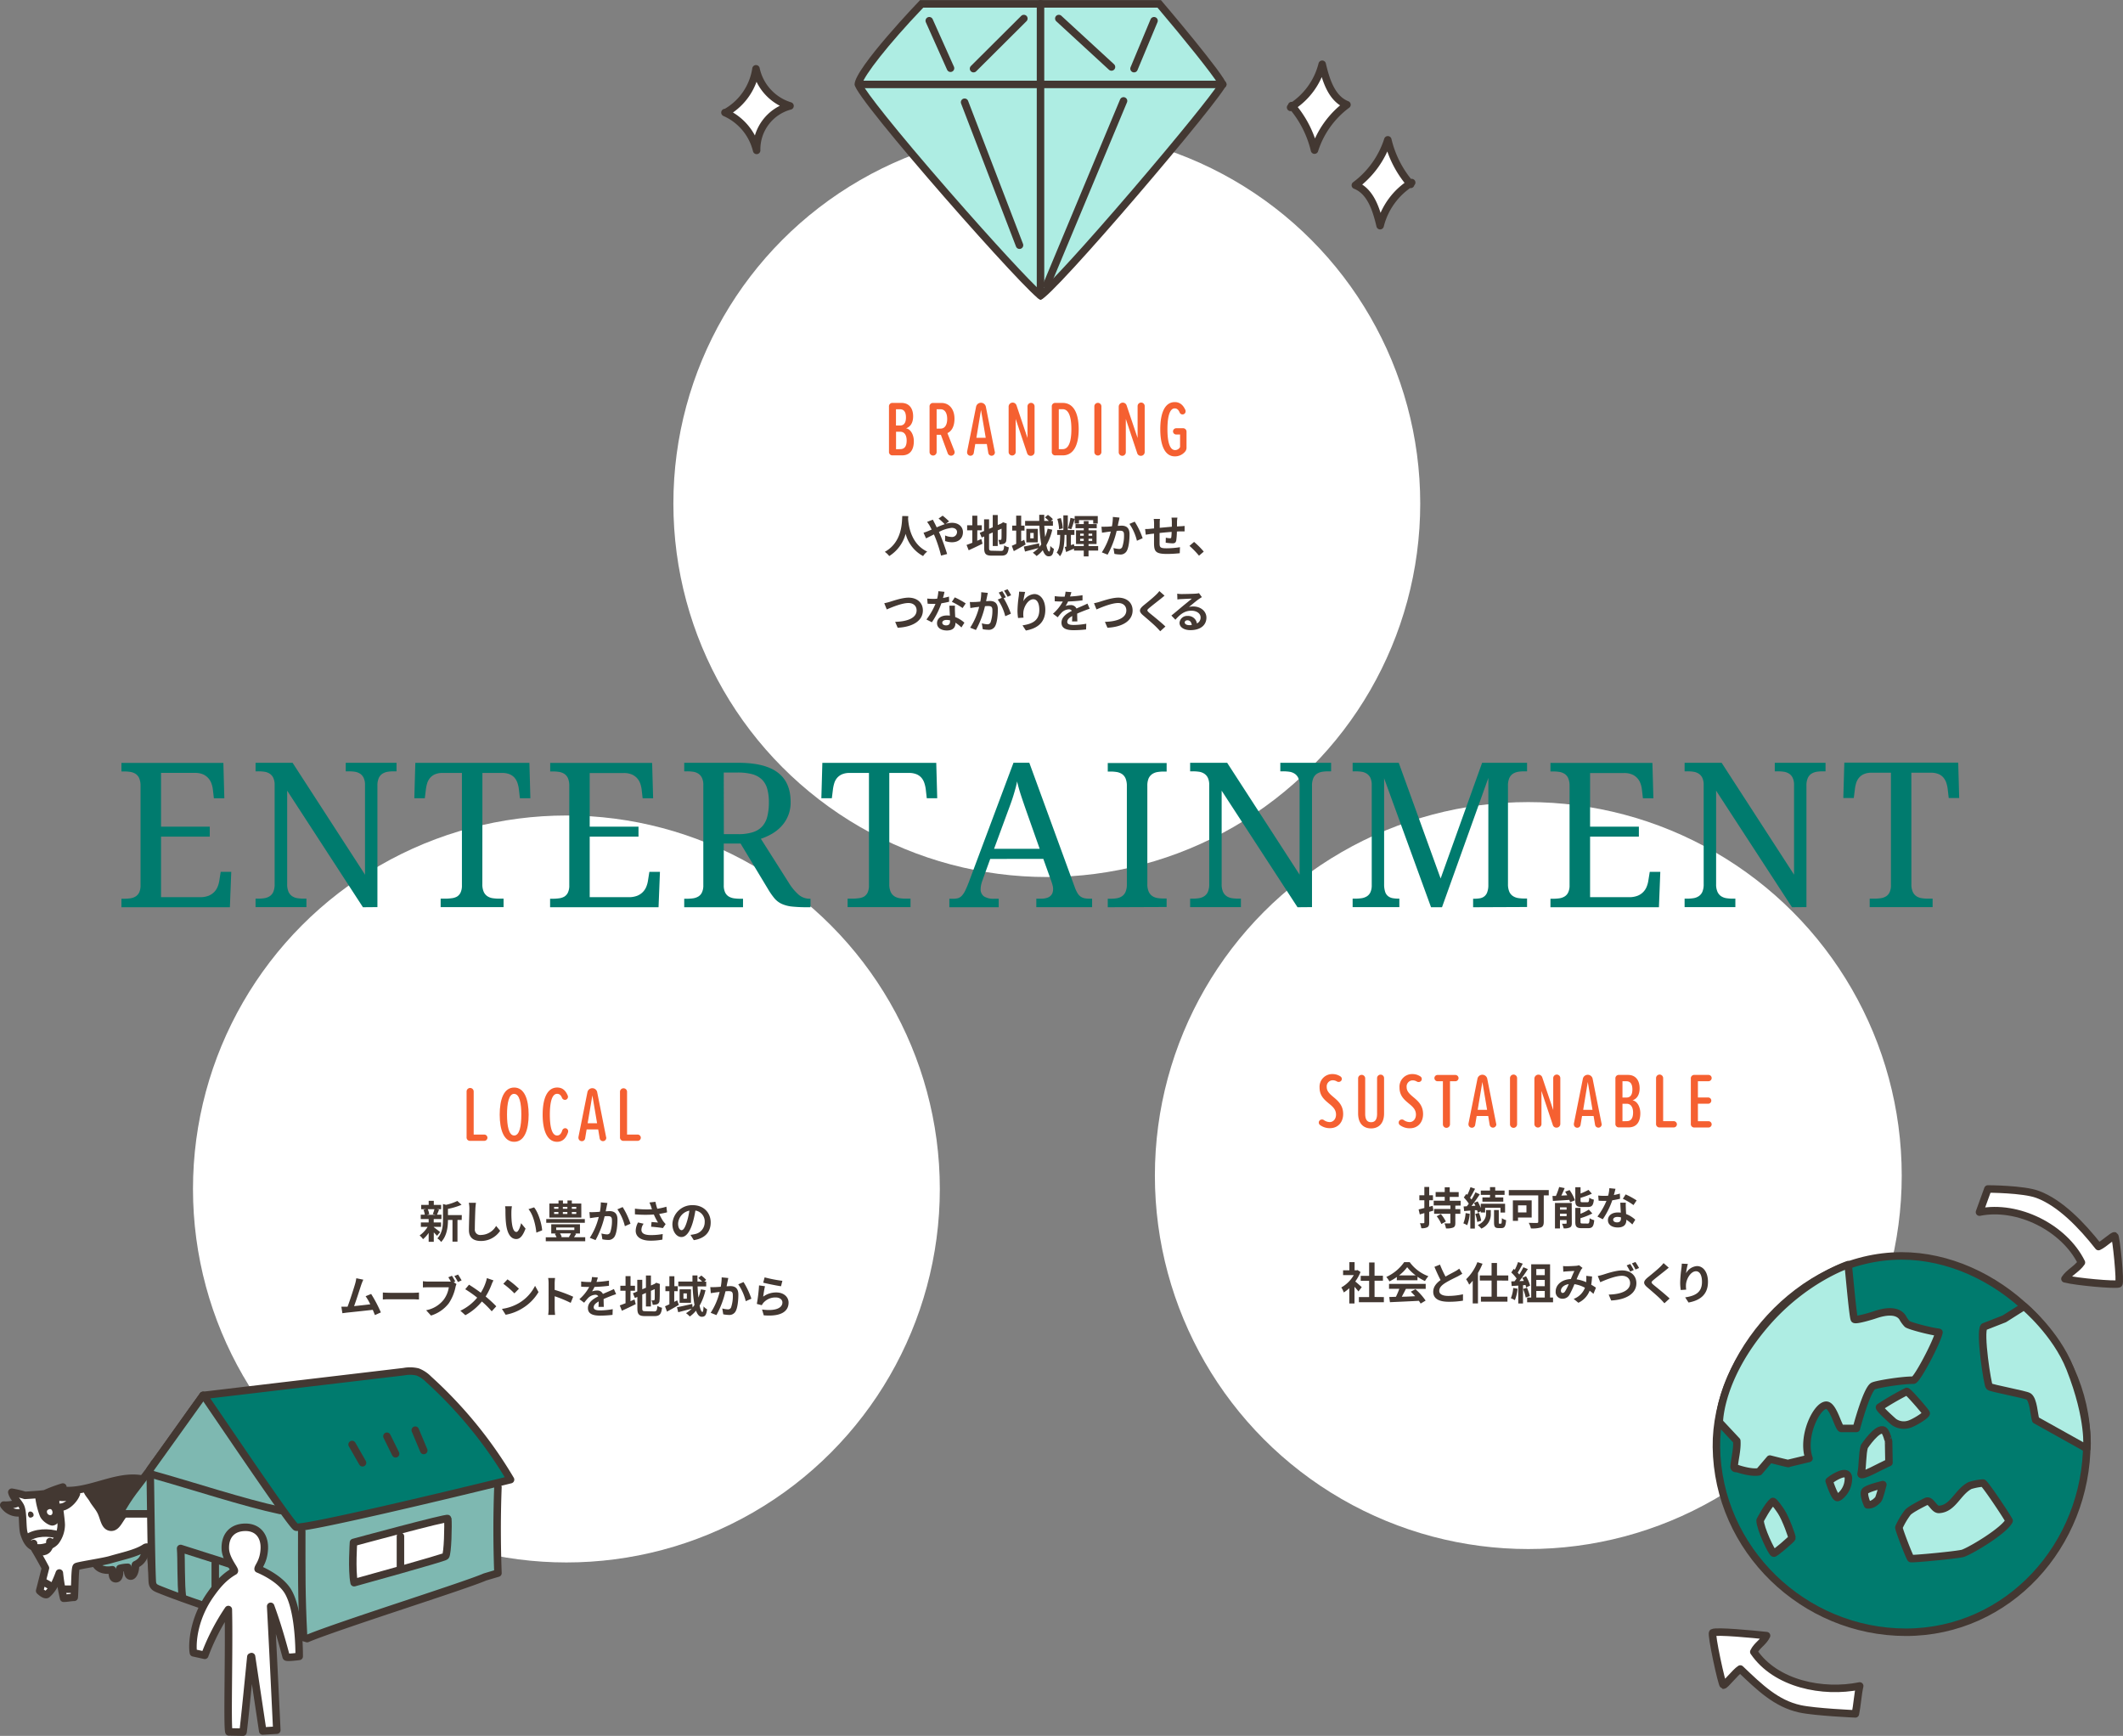 <svg xmlns="http://www.w3.org/2000/svg" viewBox="0 0 850.17 695.06"><rect x="0" y="0" width="850.17" height="695.06" fill="#808080" stroke="none"/><defs><style>.cls-1,.cls-5{fill:#fff;}.cls-2{fill:#f56031;}.cls-3{fill:#433832;}.cls-4,.cls-8{fill:#007b6e;}.cls-5,.cls-6,.cls-7,.cls-8,.cls-9{stroke:#433832;stroke-linecap:round;stroke-linejoin:round;stroke-width:3px;}.cls-6{fill:#7eb8b1;}.cls-7{fill:none;}.cls-10,.cls-9{fill:#aeede3;}</style></defs><g id="レイヤー_2" data-name="レイヤー 2"><g id="デザイン"><circle class="cls-1" cx="419.2" cy="201.62" r="149.54"/><circle class="cls-1" cx="226.82" cy="476.07" r="149.54"/><circle class="cls-1" cx="612.02" cy="470.7" r="149.54"/><path class="cls-2" d="M356,180.84v-18a1.36,1.36,0,0,1,1.51-1.51H361c3.12,0,4.67,2.23,4.67,5.35,0,2.65-1.11,4.22-2.84,4.82,1.89.31,3.12,2.64,3.12,5.16,0,3.37-1.42,5.67-4.76,5.67h-3.71A1.36,1.36,0,0,1,356,180.84Zm4.4-10.46c1.8,0,2.4-1.38,2.4-3.24s-.6-3.27-2.4-3.27H358.8v6.51Zm.13,9.45c1.8,0,2.55-1.29,2.55-3.46,0-1.89-.75-3.5-2.55-3.5h-1.7v7Z"/><path class="cls-2" d="M382.3,181.09a1.43,1.43,0,0,1-2.77.44l-2.74-7.43h-1.71v7a1.42,1.42,0,0,1-2.83,0V162.86a1.36,1.36,0,0,1,1.51-1.51h3.31c3,0,5.16,2.45,5.16,6.29,0,3.66-1.57,5.23-2.83,5.77l2.8,7.15A2.08,2.08,0,0,1,382.3,181.09Zm-7.22-9.48h1.61c1.73,0,2.62-1.6,2.62-3.87s-.89-3.87-2.62-3.87h-1.61Z"/><path class="cls-2" d="M398.42,181.16a1.33,1.33,0,0,1-2.64.22l-.6-3.59h-4.63l-.6,3.59a1.32,1.32,0,0,1-1.32,1.1,1.34,1.34,0,0,1-1.35-1.36,1.28,1.28,0,0,1,0-.28l3.62-18.08a2,2,0,0,1,3.87,0l3.59,18.08A1.39,1.39,0,0,1,398.42,181.16Zm-3.68-5.86-1.89-11.15L391,175.3Z"/><path class="cls-2" d="M411.31,181.44l-4.57-13.7v13.35a1.42,1.42,0,0,1-2.83,0V162.83a1.62,1.62,0,0,1,3.15-.54l4.41,13.1V162.61a1.42,1.42,0,0,1,2.83,0V181a1.5,1.5,0,0,1-1.54,1.51A1.46,1.46,0,0,1,411.31,181.44Z"/><path class="cls-2" d="M421.2,180.84v-18a1.36,1.36,0,0,1,1.51-1.51h2.84c4.56,0,6.42,4.47,6.42,10.51s-1.86,10.49-6.39,10.49h-2.87A1.36,1.36,0,0,1,421.2,180.84Zm4.35-1c2.48,0,3.49-3.18,3.49-8s-1-8-3.49-8H424v16Z"/><path class="cls-2" d="M438.24,181.09V162.61a1.42,1.42,0,0,1,2.83,0v18.48a1.42,1.42,0,0,1-2.83,0Z"/><path class="cls-2" d="M455.4,181.44l-4.56-13.7v13.35a1.42,1.42,0,0,1-2.84,0V162.83a1.62,1.62,0,0,1,1.64-1.61,1.6,1.6,0,0,1,1.51,1.07l4.41,13.1V162.61a1.42,1.42,0,0,1,2.84,0V181a1.5,1.5,0,0,1-1.55,1.51A1.47,1.47,0,0,1,455.4,181.44Z"/><path class="cls-2" d="M475.15,172.87v6.24a2.45,2.45,0,0,1-.69,1.86,5.22,5.22,0,0,1-4,1.76c-4,0-5.82-4.44-5.82-10.87S466.43,161,470.46,161c2.14,0,3.43,1.35,4.25,3.21a1.29,1.29,0,0,1,.07.51,1.23,1.23,0,0,1-1.23,1.22,1.24,1.24,0,0,1-1.14-.75c-.41-1-1-1.67-2-1.67-1.95,0-2.9,3.15-2.9,8.34s.95,8.35,3.06,8.35a2.18,2.18,0,0,0,2-1.23v-5H471a1.28,1.28,0,0,1-1.26-1.25,1.3,1.3,0,0,1,1.26-1.26h2.71A1.36,1.36,0,0,1,475.15,172.87Z"/><path class="cls-3" d="M363.71,206.64c0,.29,0,.64-.06,1,.15,2.46,1,10.11,7.66,13.22a6.81,6.81,0,0,0-1.64,1.79,14.08,14.08,0,0,1-7-8.91,15.2,15.2,0,0,1-6.57,8.91,7.64,7.64,0,0,0-1.78-1.69c7.09-3.92,6.84-12,7-14.33Z"/><path class="cls-3" d="M371.49,212.72l1.6-.68c-.25-.53-.52-1-.78-1.51a14.72,14.72,0,0,0-1.05-1.56l2.31-.89c.16.32.51,1,.71,1.39.26.51.55,1.08.83,1.68,1.09-.48,2.17-.92,3.2-1.26a30.23,30.23,0,0,0-2.45-2.27l1.63-1.14a28.29,28.29,0,0,1,2.58,2.28l-1.41,1a9,9,0,0,1,2.56-.43c2.75,0,4.4,1.67,4.4,3.73,0,2.48-1.7,4.06-4.42,4.06a8.64,8.64,0,0,1-2.73-.49l0-2.24a6.67,6.67,0,0,0,2.47.6,2,2,0,0,0,2.31-2c0-.91-.8-1.64-2.13-1.64A14.54,14.54,0,0,0,376,213c.18.37.34.75.49,1.1.84,1.94,2.21,5.74,2.79,7.73l-2.43.64a54.33,54.33,0,0,0-2.38-7.39c-.16-.37-.32-.75-.48-1.1-1.28.64-2.4,1.24-3.16,1.58l-1-2.26A13.88,13.88,0,0,0,371.49,212.72Z"/><path class="cls-3" d="M391.34,216.52l1.64-.7.48,1.87c-1.89.94-3.91,1.9-5.54,2.64l-.86-2.13c.64-.23,1.42-.53,2.31-.87v-5H387.3v-2h2.07v-3.85h2v3.85h1.8v2h-1.8Zm9.49,4.08c1,0,1.15-.41,1.31-2.22a5.17,5.17,0,0,0,1.85.76c-.29,2.49-.91,3.34-3,3.34h-3.78c-2.4,0-3.09-.66-3.09-3.11v-4.56l-1,.41-.78-1.88,1.74-.73v-4.67h2v3.8l1.47-.62v-4.9h2v4l1.4-.6.38-.25.37-.25,1.47.52-.07.35c0,3.38,0,5.51-.12,6.24a1.53,1.53,0,0,1-.91,1.47,5,5,0,0,1-1.85.25,5.67,5.67,0,0,0-.44-1.78,7.13,7.13,0,0,0,.85,0c.22,0,.32-.07.39-.39s.06-1.58.06-4.1l-1.53.67v6.27h-2v-5.42l-1.47.64v5.49c0,1,.16,1.19,1.24,1.19Z"/><path class="cls-3" d="M410.72,218c-1.56.92-3.28,1.9-4.74,2.68l-.8-2.13,1.76-.8v-5.29h-1.6v-2h1.6v-4h2v4h1.33v2h-1.33v4.28l1.21-.61Zm10.67-5.9a22.59,22.59,0,0,1-2.36,6.18c.3,1.58.71,2.54,1.14,2.54.25,0,.39-.66.44-2.24a4.73,4.73,0,0,0,1.42,1.17c-.3,2.37-.81,3-2.14,3-1,0-1.74-.94-2.3-2.45a11.93,11.93,0,0,1-2.48,2.34,9.89,9.89,0,0,0-1.51-1.33,11.47,11.47,0,0,0,2.27-1.88c-1.88.5-3.87,1-5.4,1.42l-.49-2c1.54-.28,3.87-.82,6.11-1.31l.16,1.4c.26-.32.51-.64.74-1a50.15,50.15,0,0,1-.74-7.46h-5.74v-1.91h5.66c0-.82,0-1.62,0-2.44h2c0,.82,0,1.62,0,2.44H420a17.42,17.42,0,0,0-1.55-1.41l1.19-1a11.38,11.38,0,0,1,2,1.73l-.77.71h.78v1.91H418.2c.07,1.62.18,3.13.34,4.48a22,22,0,0,0,1-3.3Zm-5.8-.34v5.4H411v-5.4Zm-1.65,1.62h-1.37v2.17h1.37Z"/><path class="cls-3" d="M439.76,220.46h-3.85v2.34H434v-2.34h-3.91v-.78c-1.1.46-2.18.92-3.16,1.35l-.51-2,.65-.19v-4.66h-.76c-.07,3.72-.37,6.68-1.86,8.56a5.12,5.12,0,0,0-1.3-1.49c1.15-1.53,1.35-3.92,1.4-7.07h-1.2v-1.95h2.48v-5.88h1.78v5.88h2.64v1.95h-1.4v4.09l1.19-.41.16.78H434v-.82H430.9v-5.48H434v-.84H430.7v-1.65H434v-1.21h1.92v1.21h3.28v1.65h-3.28v.84h3.21v5.48h-3.21v.82h3.85Zm-15.64-8.54a17.71,17.71,0,0,0-.71-4.14l1.4-.34a16.42,16.42,0,0,1,.8,4.12Zm6.25-4.12c-.43,1.42-.93,3.07-1.37,4.1l-1.33-.37a29,29,0,0,0,1-4.18l1.69.39v-1.11h9.25v3h-1.83v-1.38h-5.68v1.38h-1.74Zm2.18,6.71H434v-.84h-1.44Zm1.44,2.06v-.85h-1.44v.85Zm1.92-2.9v.84h1.47v-.84Zm1.47,2.05h-1.47v.85h1.47Z"/><path class="cls-3" d="M448,208.72c-.13.53-.25,1.19-.38,1.83.59,0,1.12-.07,1.5-.07,1.88,0,3.21.83,3.21,3.39,0,2.1-.25,5-1,6.52a2.84,2.84,0,0,1-2.91,1.63,11.11,11.11,0,0,1-2.14-.25l-.39-2.34a10.86,10.86,0,0,0,2.19.37,1.32,1.32,0,0,0,1.33-.76,14.15,14.15,0,0,0,.71-4.92c0-1.42-.6-1.62-1.72-1.62-.29,0-.73,0-1.23.07a37.37,37.37,0,0,1-3.62,9.52l-2.31-.92a26.86,26.86,0,0,0,3.59-8.35l-1.53.18c-.5.09-1.44.21-2,.3l-.21-2.41c.64.05,1.24,0,1.9,0s1.38-.07,2.29-.15a19.32,19.32,0,0,0,.37-3.76l2.65.27C448.24,207.71,448.12,208.28,448,208.72Zm9.55,6.8-2.26,1a20.39,20.39,0,0,0-3-6.75l2.11-.9A29.91,29.91,0,0,1,457.58,215.52Z"/><path class="cls-3" d="M471.34,208.88c0,.69,0,1.33,0,1.92l1.33-.09c.5,0,1.19-.07,1.71-.13v2.19c-.31,0-1.25,0-1.71,0s-.85,0-1.37.07a31.15,31.15,0,0,1-.26,3.55c-.2.94-.64,1.17-1.55,1.17a26.43,26.43,0,0,1-2.68-.27l.05-2a8.87,8.87,0,0,0,1.64.23c.35,0,.51-.07.55-.4a20.6,20.6,0,0,0,.14-2.15c-1.58.12-3.32.28-4.83.44,0,1.63,0,3.27,0,4,0,1.74.2,2.13,2.86,2.13a35.91,35.91,0,0,0,5.31-.44l-.09,2.41a47.79,47.79,0,0,1-5.06.29c-4.6,0-5.15-1-5.24-4,0-.77,0-2.49,0-4.14l-1.19.12c-.56.07-1.67.25-2.13.32l-.25-2.27c.52,0,1.34,0,2.24-.12l1.35-.13v-1.79a13.53,13.53,0,0,0-.14-2h2.5a11.6,11.6,0,0,0-.1,1.84c0,.41,0,1,0,1.71l4.85-.44v-2a15.4,15.4,0,0,0-.13-1.63h2.38C471.42,207.62,471.36,208.4,471.34,208.88Z"/><path class="cls-3" d="M476.33,218.57l1.85-1.59a31.52,31.52,0,0,1,3.87,3.89l-1.9,1.63A34.72,34.72,0,0,0,476.33,218.57Z"/><path class="cls-3" d="M356.25,241c1.37-.42,5-1.7,7.58-1.7,3.22,0,5.74,1.84,5.74,5.13,0,4-3.84,6.6-10.09,6.92l-1-2.36c4.81-.12,8.58-1.51,8.58-4.6,0-1.67-1.16-2.94-3.29-2.94-2.61,0-6.82,1.77-8.66,2.57l-1-2.49A21,21,0,0,0,356.25,241Z"/><path class="cls-3" d="M377.62,239.44a22.56,22.56,0,0,0,2.4-.56l.07,2.05a29.6,29.6,0,0,1-3.11.63,32.75,32.75,0,0,1-3.8,7.6L371,248.05a28.14,28.14,0,0,0,3.62-6.26h-.93c-.72,0-1.45,0-2.22-.07l-.16-2.06a22.39,22.39,0,0,0,2.37.13c.53,0,1.06,0,1.61-.07a14.45,14.45,0,0,0,.48-3l2.45.25C378.12,237.58,377.89,238.48,377.62,239.44Zm4.8,5.37c0,.51.07,1.36.1,2.25a11.81,11.81,0,0,1,3.68,2.27l-1.19,1.9a15.58,15.58,0,0,0-2.4-1.9v.18c0,1.65-.9,2.93-3.42,2.93-2.21,0-3.95-1-3.95-2.93,0-1.74,1.46-3.07,3.93-3.07.42,0,.81,0,1.22.07-.07-1.31-.16-2.89-.19-4h2.22A21.67,21.67,0,0,0,382.42,244.81Zm-3.55,5.59c1.22,0,1.59-.68,1.59-1.65v-.36a6.74,6.74,0,0,0-1.43-.17c-1,0-1.69.46-1.69,1.08S377.89,250.4,378.87,250.4Zm2.34-9.45,1.14-1.76a31.32,31.32,0,0,1,4.38,2.42l-1.26,1.86A26,26,0,0,0,381.21,241Z"/><path class="cls-3" d="M395.27,238.88c-.11.53-.25,1.18-.38,1.82.61,0,1.12-.07,1.5-.07,1.88,0,3.21.84,3.21,3.39,0,2.1-.25,5-1,6.52a2.83,2.83,0,0,1-2.91,1.63,12.19,12.19,0,0,1-2.14-.24l-.37-2.35a10.13,10.13,0,0,0,2.17.38,1.3,1.3,0,0,0,1.33-.77,14.07,14.07,0,0,0,.73-4.92c0-1.42-.62-1.61-1.72-1.61-.29,0-.73,0-1.25.07a37.51,37.51,0,0,1-3.62,9.52l-2.31-.93a27.25,27.25,0,0,0,3.61-8.34l-1.53.17-2,.31-.21-2.42a17.2,17.2,0,0,0,1.9,0c.55,0,1.38-.07,2.29-.16a17.67,17.67,0,0,0,.37-3.75l2.65.27C395.48,237.86,395.36,238.43,395.27,238.88Zm7.53.28-.87.37a32.69,32.69,0,0,1,2.89,6.2l-2.26,1a19.94,19.94,0,0,0-3-6.66l1.6-.69a19.94,19.94,0,0,0-1.21-2.1l1.41-.58C401.82,237.38,402.46,238.5,402.8,239.16Zm2.11-.82-1.4.61a21.52,21.52,0,0,0-1.44-2.45l1.42-.57A23.19,23.19,0,0,1,404.91,238.34Z"/><path class="cls-3" d="M409.81,240.74a5.47,5.47,0,0,1,4.4-2.88c2.47,0,4.39,2.42,4.39,6.32,0,5-3.07,7.43-7.78,8.28l-1.35-2.06c3.95-.6,6.73-1.9,6.73-6.2,0-2.73-.92-4.26-2.41-4.26-2.1,0-3.93,3.14-4,5.49a9.3,9.3,0,0,0,.08,1.88l-2.18.14a19.52,19.52,0,0,1-.23-3,46.46,46.46,0,0,1,.5-5.69,15.28,15.28,0,0,0,.14-1.86l2.43.11A29.41,29.41,0,0,0,409.81,240.74Z"/><path class="cls-3" d="M428.5,238.84a44.38,44.38,0,0,0,5-.52l0,2.06a51.57,51.57,0,0,1-5.78.45,12.82,12.82,0,0,1-1,1.81,6.14,6.14,0,0,1,2-.36,2.41,2.41,0,0,1,2.36,1.37c.93-.42,1.67-.73,2.4-1.05s1.31-.58,2-.92l.89,2.06c-.57.16-1.51.52-2.11.75-.8.32-1.82.71-2.9,1.2,0,1,.05,2.31.07,3.13h-2.13c.05-.53.07-1.39.09-2.17-1.33.77-2,1.46-2,2.35s.83,1.24,2.57,1.24a29.38,29.38,0,0,0,5.05-.5l-.08,2.29a44.28,44.28,0,0,1-5,.3c-2.79,0-4.85-.67-4.85-3s2.13-3.69,4.16-4.74a1.37,1.37,0,0,0-1.25-.61,4.34,4.34,0,0,0-2.77,1.23,21.57,21.57,0,0,0-1.65,1.95l-1.9-1.42a17.31,17.31,0,0,0,3.93-4.9h-.23c-.73,0-2,0-3-.1V238.7a23.25,23.25,0,0,0,3.12.21h.85a9.85,9.85,0,0,0,.36-2l2.34.19A17.24,17.24,0,0,1,428.5,238.84Z"/><path class="cls-3" d="M440.25,241c1.36-.42,5-1.7,7.58-1.7,3.21,0,5.73,1.84,5.73,5.13,0,4-3.83,6.6-10.08,6.92l-1-2.36c4.81-.12,8.57-1.51,8.57-4.6,0-1.67-1.15-2.94-3.28-2.94-2.61,0-6.82,1.77-8.67,2.57l-1-2.49A20.54,20.54,0,0,0,440.25,241Z"/><path class="cls-3" d="M464.87,239.73c-1.16.92-3.5,2.73-4.69,3.74-.94.82-.93,1,0,1.85,1.34,1.12,4.71,3.78,6.52,5.54l-2.08,1.9c-.49-.55-1-1.12-1.54-1.65-1.09-1.12-3.7-3.34-5.31-4.72-1.78-1.51-1.63-2.45.14-3.95,1.4-1.13,3.84-3.1,5-4.26a11.68,11.68,0,0,0,1.36-1.51l2.08,1.83C465.86,238.93,465.27,239.39,464.87,239.73Z"/><path class="cls-3" d="M473.05,237.86c.94,0,4.74-.07,5.75-.16a7.88,7.88,0,0,0,1.35-.19l1.15,1.58c-.4.26-.83.51-1.24.81-1,.68-2.82,2.24-3.94,3.13a7.09,7.09,0,0,1,1.69-.2c3,0,5.31,1.89,5.31,4.48,0,2.8-2.14,5-6.43,5-2.47,0-4.34-1.13-4.34-2.91a3,3,0,0,1,3.18-2.77,3.56,3.56,0,0,1,3.79,3,2.59,2.59,0,0,0,1.47-2.42c0-1.59-1.6-2.68-3.69-2.68-2.72,0-4.5,1.44-6.4,3.61l-1.61-1.67c1.26-1,3.41-2.83,4.45-3.7s2.85-2.3,3.72-3.07c-.91,0-3.36.13-4.3.18-.48,0-1,.09-1.46.14l-.07-2.31A12.57,12.57,0,0,0,473.05,237.86Zm3.19,12.45c.38,0,.71,0,1-.05-.1-1.16-.76-1.9-1.72-1.9-.67,0-1.1.41-1.1.85C474.45,249.87,475.18,250.31,476.24,250.31Z"/><path class="cls-2" d="M186.85,455.29V437.05a1.42,1.42,0,0,1,2.84,0v17.23h4.25a1.29,1.29,0,0,1,1.26,1.26,1.27,1.27,0,0,1-1.26,1.26h-5.58A1.36,1.36,0,0,1,186.85,455.29Z"/><path class="cls-2" d="M205.91,435.45c4.16,0,5.79,4.85,5.79,10.86s-1.63,10.87-5.79,10.87-5.8-4.82-5.8-10.87S201.72,435.45,205.91,435.45Zm0,2.52c-2.14,0-2.87,3.75-2.87,8.34s.73,8.35,2.87,8.35,2.86-3.81,2.86-8.35S208.05,438,205.91,438Z"/><path class="cls-2" d="M217.31,446.31c0-6.17,1.67-10.86,5.83-10.86,2.33,0,3.49,1.48,4.22,3.24a1.19,1.19,0,0,1,.09.47,1.22,1.22,0,0,1-1.22,1.23,1.29,1.29,0,0,1-1.14-.75c-.44-1.07-1-1.67-2-1.67-2.11,0-2.9,3.59-2.9,8.34s.79,8.35,2.9,8.35c1.07,0,1.7-.82,2.08-2.08a1.3,1.3,0,0,1,1.16-.85,1.23,1.23,0,0,1,1.2,1.23,2.32,2.32,0,0,1-.06.44c-.67,2-1.92,3.78-4.38,3.78C219,457.18,217.31,452.45,217.31,446.31Z"/><path class="cls-2" d="M242.79,455.6a1.33,1.33,0,0,1-2.64.22l-.6-3.59h-4.63l-.6,3.59a1.33,1.33,0,0,1-1.32,1.11,1.35,1.35,0,0,1-1.36-1.36,1,1,0,0,1,0-.28l3.62-18.08a2,2,0,0,1,3.87,0l3.59,18.08A1.36,1.36,0,0,1,242.79,455.6Zm-3.68-5.85-1.89-11.15-1.89,11.15Z"/><path class="cls-2" d="M248.28,455.29V437.05a1.42,1.42,0,0,1,2.83,0v17.23h4.25a1.29,1.29,0,0,1,1.26,1.26,1.27,1.27,0,0,1-1.26,1.26h-5.57A1.36,1.36,0,0,1,248.28,455.29Z"/><path class="cls-3" d="M173.74,491.39c.64.44,2.11,1.62,2.52,1.93L175,494.83a18,18,0,0,0-1.29-1.38v3.78h-2.05v-3.57a12.69,12.69,0,0,1-2.25,2.51,7.52,7.52,0,0,0-1.37-1.5,11.58,11.58,0,0,0,3.2-3.42h-2.7v-1.78h3.12V488.1h-3.17v-1.74h1.63a8.11,8.11,0,0,0-.53-1.95l1.08-.25h-2v-1.72h3v-1.62h2.05v1.62h2.94v1.72h-1.83l1,.2c-.31.76-.6,1.47-.85,2h1.8v1.74h-3.09v1.37h2.93v1.78h-2.93Zm-2.45-7.23a7,7,0,0,1,.6,2l-.89.24h3.48l-1.17-.24a14.54,14.54,0,0,0,.66-2Zm13.6,4.32H183.2v8.68h-2v-8.68h-1.81c0,2.64-.39,6.39-2.74,8.82a4.83,4.83,0,0,0-1.51-1.44c2.05-2.16,2.26-5.18,2.26-7.63v-6.14l1.22.33a20.68,20.68,0,0,0,4.53-1.56l1.69,1.54a28.22,28.22,0,0,1-5.45,1.64v2.48h5.54Z"/><path class="cls-3" d="M190.36,484c-.07,1.92-.21,5.9-.21,8.1a2.15,2.15,0,0,0,2.45,2.38,7.1,7.1,0,0,0,6.07-3.62l1.62,1.95a9.21,9.21,0,0,1-7.71,4.08c-2.91,0-4.79-1.27-4.79-4.31,0-2.38.18-7.05.18-8.58a11.27,11.27,0,0,0-.23-2.39l2.86,0C190.49,482.39,190.4,483.29,190.36,484Z"/><path class="cls-3" d="M204.79,485.19a37.5,37.5,0,0,0,.11,3.77c.25,2.55.78,4.31,1.9,4.31.83,0,1.54-2.08,1.88-3.5l1.78,2.17c-1.18,3.09-2.29,4.17-3.72,4.17-2,0-3.64-1.76-4.13-6.51-.18-1.64-.2-3.72-.2-4.8a10.4,10.4,0,0,0-.14-1.81l2.73,0A14.94,14.94,0,0,0,204.79,485.19Zm12.32,7.44-2.32.91c-.29-2.86-1.23-7.18-3.16-9.38l2.25-.73C215.57,485.48,216.92,489.92,217.11,492.63Z"/><path class="cls-3" d="M234.36,495.4V497h-15.8v-1.6h4.31a9,9,0,0,0-.69-1.35l.57-.16h-2V490.2h11.5v3.69h-2l.46.16c-.28.48-.58.94-.85,1.35Zm-.16-5.8H218.75v-1.5H234.2Zm-1.4-2.08H220v-5.63h3.66v-1.21h1.78v1.21h1.81v-1.21H229v1.21h3.78ZM221.9,484h1.72v-.77H221.9Zm0,2.08h1.72v-.79H221.9Zm.85,6.42H230v-1h-7.28Zm1.49,1.35a5.91,5.91,0,0,1,.71,1.39l-.37.12h3.5l-.25-.09a16.27,16.27,0,0,0,.82-1.42Zm1.16-10.62V484h1.81v-.77Zm0,2.06v.79h1.81v-.79Zm5.38-2.06H229V484h1.76Zm0,2.06H229v.79h1.76Z"/><path class="cls-3" d="M242.94,483.17c-.12.53-.25,1.19-.37,1.83.58,0,1.12-.07,1.49-.07,1.88,0,3.21.83,3.21,3.39,0,2.09-.25,5-1,6.51a2.83,2.83,0,0,1-2.91,1.64,11.84,11.84,0,0,1-2.13-.25l-.39-2.34a10.67,10.67,0,0,0,2.18.37,1.31,1.31,0,0,0,1.33-.77,14.09,14.09,0,0,0,.71-4.91c0-1.42-.6-1.62-1.72-1.62-.28,0-.73,0-1.22.07a37.41,37.41,0,0,1-3.63,9.52l-2.3-.92a26.83,26.83,0,0,0,3.58-8.35l-1.52.18c-.5.09-1.44.21-2,.3l-.21-2.42a15.06,15.06,0,0,0,1.9,0c.55,0,1.39-.07,2.29-.14a19.32,19.32,0,0,0,.37-3.76l2.65.26C243.15,482.16,243,482.72,242.94,483.17Zm9.55,6.8-2.25,1a20.39,20.39,0,0,0-3-6.75l2.11-.91A30.61,30.61,0,0,1,252.49,490Z"/><path class="cls-3" d="M260.08,481.48l2.39-.28a21.61,21.61,0,0,0,.75,2.79,27,27,0,0,0,3.64-.82l.28,2.24a26.24,26.24,0,0,1-3.16.64,20.51,20.51,0,0,0,1.58,2.89,13.43,13.43,0,0,0,1,1.19l-1.1,1.6c-1-.2-3.23-.43-4.72-.55l.18-1.89,2.59.22a24.51,24.51,0,0,1-1.67-3.22,47.39,47.39,0,0,1-7.58-.07l0-2.27a37.58,37.58,0,0,0,6.82.25c-.14-.41-.25-.78-.35-1.09S260.31,482.07,260.08,481.48Zm-3.22,10.92c0,1.49,1.33,2.13,3.77,2.13a25.34,25.34,0,0,0,4.76-.42l-.13,2.23a24.55,24.55,0,0,1-4.77.43c-3.63,0-5.92-1.42-5.92-4a7.32,7.32,0,0,1,.94-3.3l2.22.51A4.37,4.37,0,0,0,256.86,492.4Z"/><path class="cls-3" d="M277.83,496.56l-1.33-2.12a12.73,12.73,0,0,0,1.65-.28,4.81,4.81,0,0,0,4.05-4.76,4.39,4.39,0,0,0-3.73-4.69,36.49,36.49,0,0,1-1.06,4.81c-1.07,3.59-2.6,5.79-4.53,5.79s-3.61-2.16-3.61-5.16a7.9,7.9,0,0,1,8.15-7.6c4.41,0,7.18,3.05,7.18,6.92S282.31,495.86,277.83,496.56Zm-4.88-4c.75,0,1.44-1.12,2.17-3.52a28,28,0,0,0,.94-4.29,5.58,5.58,0,0,0-4.51,5.15C271.55,491.71,272.26,492.58,273,492.58Z"/><path class="cls-3" d="M144.69,514.34c-.57,1.74-2,6.25-2.89,8.63,2.16-.22,4.68-.5,6.48-.72a21.18,21.18,0,0,0-1.87-3.24l2.22-.91a54,54,0,0,1,3.89,7.39l-2.39,1.06c-.24-.6-.52-1.33-.86-2.09-2.87.33-8.25.9-10.49,1.13l-1.67.22-.41-2.6h2l.48,0c1-2.63,2.56-7.5,3.08-9.34a13.9,13.9,0,0,0,.42-2.06l2.83.58C145.22,512.9,145,513.55,144.69,514.34Z"/><path class="cls-3" d="M156.17,517.64h9.53c.84,0,1.62-.07,2.08-.11v2.79c-.42,0-1.33-.09-2.08-.09h-9.53c-1,0-2.2,0-2.86.09v-2.79C154,517.58,155.25,517.64,156.17,517.64Z"/><path class="cls-3" d="M182.32,513.13l-.66.26,1.14.75a5.78,5.78,0,0,0-.39,1.22,18.35,18.35,0,0,1-2.68,6.47,14.2,14.2,0,0,1-7.14,4.92l-1.94-2.13a11.66,11.66,0,0,0,7-4.18,11.05,11.05,0,0,0,2.08-5h-8.26c-.81,0-1.65,0-2.11.07V513a20.14,20.14,0,0,0,2.11.15h8.23a6.58,6.58,0,0,0,.83,0c-.3-.59-.66-1.21-1-1.72l1.45-.61A24.47,24.47,0,0,1,182.32,513.13Zm2.54-.45-1.48.64a21.81,21.81,0,0,0-1.42-2.39l1.48-.59C183.88,511,184.52,512.06,184.86,512.68Z"/><path class="cls-3" d="M196.86,514.3a26.46,26.46,0,0,1-2.38,4.83,48.63,48.63,0,0,1,4.26,3.92l-1.83,2a35.65,35.65,0,0,0-3.94-3.93,21.91,21.91,0,0,1-6.61,5.49l-2-1.79a19.6,19.6,0,0,0,6.74-5.24,48.07,48.07,0,0,0-4.79-3.37l1.51-1.82c1.42.87,3.28,2.15,4.72,3.22a18.22,18.22,0,0,0,2-4.23,10.9,10.9,0,0,0,.43-1.63l2.64.92C197.37,513.11,197,513.89,196.86,514.3Z"/><path class="cls-3" d="M207.8,521.76a16.75,16.75,0,0,0,6.47-6.91l1.38,2.5a18.83,18.83,0,0,1-6.57,6.57,19.11,19.11,0,0,1-6.59,2.51L201,524.08A18.27,18.27,0,0,0,207.8,521.76Zm0-5.74L206,517.87a36.3,36.3,0,0,0-4.44-3.84l1.67-1.77A35.23,35.23,0,0,1,207.8,516Z"/><path class="cls-3" d="M219.69,513.84a11.78,11.78,0,0,0-.18-2.13h2.77a19.48,19.48,0,0,0-.16,2.13v2.63a57.22,57.22,0,0,1,7.42,2.75l-1,2.45a51.52,51.52,0,0,0-6.41-2.65v5c0,.51.09,1.76.16,2.48h-2.77a18.81,18.81,0,0,0,.18-2.48Z"/><path class="cls-3" d="M238.87,513.29a44.38,44.38,0,0,0,5-.52v2.06a54.45,54.45,0,0,1-5.79.45,13.41,13.41,0,0,1-1,1.81,5.93,5.93,0,0,1,2-.36,2.4,2.4,0,0,1,2.36,1.37c.93-.43,1.67-.73,2.4-1.05s1.31-.58,2-.92l.89,2.06c-.57.16-1.51.51-2.11.74-.8.32-1.82.71-2.9,1.21,0,1,.05,2.31.07,3.13h-2.13c.06-.54.07-1.39.09-2.17-1.33.76-2,1.46-2,2.34s.83,1.25,2.57,1.25a29.38,29.38,0,0,0,5.05-.5l-.08,2.29a44.28,44.28,0,0,1-5,.3c-2.79,0-4.85-.67-4.85-3s2.13-3.7,4.16-4.74a1.37,1.37,0,0,0-1.25-.61,4.34,4.34,0,0,0-2.77,1.23,21.57,21.57,0,0,0-1.65,1.95l-1.9-1.42a17.31,17.31,0,0,0,3.93-4.9h-.23c-.73,0-2,0-3-.11v-2.07a23.25,23.25,0,0,0,3.12.21h.85a9.85,9.85,0,0,0,.36-2l2.34.19A17.24,17.24,0,0,1,238.87,513.29Z"/><path class="cls-3" d="M252.47,521l1.63-.69.48,1.87c-1.88.94-3.91,1.9-5.54,2.64l-.85-2.13c.64-.23,1.42-.53,2.31-.87v-5h-2.08v-2h2.08v-3.86h2v3.86h1.79v2h-1.79Zm9.48,4.09c1,0,1.15-.41,1.31-2.22a5.43,5.43,0,0,0,1.85.76c-.28,2.49-.91,3.34-3,3.34h-3.79c-2.39,0-3.08-.66-3.08-3.11v-4.56l-1,.41-.78-1.88,1.74-.73v-4.67h2v3.8l1.47-.62v-4.9h2v4l1.41-.6.37-.25.37-.25,1.48.52-.08.35c0,3.38,0,5.51-.12,6.24a1.51,1.51,0,0,1-.9,1.47,5,5,0,0,1-1.85.25,5.42,5.42,0,0,0-.45-1.78,7.37,7.37,0,0,0,.86,0c.21,0,.32-.07.39-.39s.05-1.58.05-4.1l-1.53.67v6.27h-2v-5.42l-1.47.64v5.49c0,1,.16,1.19,1.24,1.19Z"/><path class="cls-3" d="M271.85,522.49c-1.57.92-3.29,1.89-4.74,2.68l-.8-2.13,1.75-.8V517h-1.59v-2h1.59v-4h2v4h1.33v2H270v4.27l1.2-.6Zm10.67-5.9a22.72,22.72,0,0,1-2.36,6.18c.3,1.58.71,2.54,1.13,2.54.25,0,.39-.66.45-2.24a4.61,4.61,0,0,0,1.42,1.17c-.31,2.36-.82,3-2.15,3-1,0-1.74-.94-2.29-2.45a12.25,12.25,0,0,1-2.49,2.34,9,9,0,0,0-1.51-1.33A11.54,11.54,0,0,0,277,524l-5.4,1.42-.5-2c1.55-.29,3.87-.82,6.11-1.32l.16,1.41c.26-.32.51-.64.74-1a53,53,0,0,1-.74-7.46h-5.74v-1.91h5.67c0-.82,0-1.62,0-2.44h2c0,.82,0,1.62,0,2.44h1.88a15.9,15.9,0,0,0-1.54-1.41l1.19-1a11.28,11.28,0,0,1,1.95,1.73l-.77.71h.79v1.91h-3.45c.07,1.62.18,3.13.34,4.48a22.35,22.35,0,0,0,1-3.3Zm-5.81-.34v5.4h-4.56v-5.4Zm-1.65,1.62h-1.37V520h1.37Z"/><path class="cls-3" d="M291.35,513.2c-.13.53-.25,1.19-.38,1.83.59,0,1.12-.07,1.49-.07,1.89,0,3.22.83,3.22,3.39,0,2.09-.25,5-1,6.51a2.84,2.84,0,0,1-2.92,1.64,12,12,0,0,1-2.13-.25l-.39-2.34a10.86,10.86,0,0,0,2.19.37,1.32,1.32,0,0,0,1.33-.77,14.09,14.09,0,0,0,.71-4.91c0-1.42-.6-1.62-1.72-1.62-.29,0-.73,0-1.23.07a37.37,37.37,0,0,1-3.62,9.52l-2.31-.92a26.86,26.86,0,0,0,3.59-8.35l-1.53.18c-.5.09-1.44.21-2,.3l-.21-2.42a15.06,15.06,0,0,0,1.9,0c.55,0,1.38-.07,2.29-.14a19.32,19.32,0,0,0,.37-3.76l2.65.26C291.56,512.19,291.44,512.76,291.35,513.2Zm9.55,6.8-2.26,1a20.39,20.39,0,0,0-3-6.75l2.11-.91A30.66,30.66,0,0,1,300.9,520Z"/><path class="cls-3" d="M305.63,519.18a8.72,8.72,0,0,1,5.24-1.68c3.11,0,4.92,1.91,4.92,4.06,0,3.23-2.56,5.72-9.94,5.1l-.68-2.33c5.33.73,8.15-.57,8.15-2.82,0-1.16-1.1-2-2.64-2a6.33,6.33,0,0,0-4.94,2.1,4.21,4.21,0,0,0-.66,1l-2-.52a63.46,63.46,0,0,0,.89-7.42l2.38.34C306.08,516,305.76,518.17,305.63,519.18Zm7.68-6.34-.54,2.17c-1.79-.23-5.75-1.07-7.14-1.42l.57-2.13A53.55,53.55,0,0,0,313.31,512.84Z"/><path class="cls-2" d="M528.12,449.51a1.24,1.24,0,0,1,1.26-1.26,1.09,1.09,0,0,1,.69.18,4.25,4.25,0,0,0,2.39.85c1.45,0,2.56-1.19,2.56-3,0-2.08-1.39-3.24-2.9-4.47-1.73-1.45-3.69-3.05-3.69-6.36a5.07,5.07,0,0,1,5.14-5.39,5.7,5.7,0,0,1,3.18.92,1.26,1.26,0,0,1,.6,1,1.23,1.23,0,0,1-1.26,1.22,1.43,1.43,0,0,1-.6-.12,3.28,3.28,0,0,0-1.86-.54,2.46,2.46,0,0,0-2.33,2.74c0,1.7,1.29,2.81,2.71,4,1.82,1.52,3.87,3.28,3.87,6.77,0,3.28-2.08,5.67-5.26,5.67a6.51,6.51,0,0,1-4-1.26A1.22,1.22,0,0,1,528.12,449.51Z"/><path class="cls-2" d="M543.87,431.68a1.42,1.42,0,0,1,2.83,0V446c0,2.48.95,3.33,2.36,3.33s2.4-.85,2.4-3.33V431.68a1.4,1.4,0,0,1,1.41-1.39,1.38,1.38,0,0,1,1.39,1.39v14.14c0,4.19-2.33,6-5.2,6s-5.19-1.79-5.19-6Z"/><path class="cls-2" d="M560.12,449.51a1.24,1.24,0,0,1,1.26-1.26,1.09,1.09,0,0,1,.69.18,4.25,4.25,0,0,0,2.4.85c1.45,0,2.55-1.19,2.55-3,0-2.08-1.39-3.24-2.9-4.47-1.73-1.45-3.68-3.05-3.68-6.36a5.06,5.06,0,0,1,5.13-5.39,5.68,5.68,0,0,1,3.18.92,1.21,1.21,0,0,1-.66,2.26,1.43,1.43,0,0,1-.6-.12,3.28,3.28,0,0,0-1.86-.54,2.46,2.46,0,0,0-2.33,2.74c0,1.7,1.29,2.81,2.71,4,1.83,1.52,3.87,3.28,3.87,6.77,0,3.28-2.07,5.67-5.26,5.67a6.46,6.46,0,0,1-4-1.26A1.21,1.21,0,0,1,560.12,449.51Z"/><path class="cls-2" d="M577.82,450.17V432.94h-2.17a1.28,1.28,0,0,1-1.23-1.26,1.26,1.26,0,0,1,1.23-1.26h7.18a1.29,1.29,0,0,1,1.26,1.26,1.31,1.31,0,0,1-1.26,1.26h-2.17v17.23a1.42,1.42,0,0,1-2.84,0Z"/><path class="cls-2" d="M599.21,450.23a1.34,1.34,0,0,1-2.65.22l-.59-3.59h-4.63l-.6,3.59a1.33,1.33,0,0,1-1.33,1.1,1.34,1.34,0,0,1-1.35-1.35,1.3,1.3,0,0,1,0-.29l3.62-18.07a2,2,0,0,1,3.88,0l3.59,18.07A1.39,1.39,0,0,1,599.21,450.23Zm-3.69-5.86-1.89-11.15-1.88,11.15Z"/><path class="cls-2" d="M604.69,450.17V431.68a1.42,1.42,0,0,1,2.84,0v18.49a1.42,1.42,0,0,1-2.84,0Z"/><path class="cls-2" d="M621.86,450.51l-4.57-13.7v13.36a1.42,1.42,0,0,1-2.83,0V431.9a1.62,1.62,0,0,1,1.63-1.61,1.59,1.59,0,0,1,1.51,1.07L622,444.47V431.68a1.42,1.42,0,0,1,2.84,0V450a1.5,1.5,0,0,1-1.54,1.51A1.46,1.46,0,0,1,621.86,450.51Z"/><path class="cls-2" d="M641.42,450.23a1.34,1.34,0,0,1-2.65.22l-.6-3.59h-4.63l-.6,3.59a1.32,1.32,0,0,1-1.32,1.1,1.34,1.34,0,0,1-1.35-1.35,1.3,1.3,0,0,1,0-.29l3.62-18.07a2,2,0,0,1,3.87,0l3.6,18.07A1.39,1.39,0,0,1,641.42,450.23Zm-3.69-5.86-1.89-11.15L634,444.37Z"/><path class="cls-2" d="M646.9,449.91v-18a1.36,1.36,0,0,1,1.51-1.51h3.53c3.12,0,4.66,2.24,4.66,5.35,0,2.65-1.1,4.22-2.84,4.82,1.89.32,3.12,2.65,3.12,5.17,0,3.37-1.41,5.67-4.75,5.67h-3.72A1.36,1.36,0,0,1,646.9,449.91Zm4.41-10.45c1.79,0,2.39-1.39,2.39-3.25s-.6-3.27-2.39-3.27h-1.58v6.52Zm.12,9.45c1.8,0,2.55-1.29,2.55-3.47,0-1.89-.75-3.49-2.55-3.49h-1.7v7Z"/><path class="cls-2" d="M663.18,449.91V431.68a1.42,1.42,0,0,1,2.84,0v17.23h4.25a1.29,1.29,0,0,1,1.26,1.26,1.27,1.27,0,0,1-1.26,1.26H664.7A1.37,1.37,0,0,1,663.18,449.91Z"/><path class="cls-2" d="M677.11,449.91v-18a1.36,1.36,0,0,1,1.51-1.51h5.57a1.26,1.26,0,0,1,1.26,1.26,1.28,1.28,0,0,1-1.26,1.26h-4.25v6.52h4a1.25,1.25,0,1,1,0,2.49h-4v7h4.25a1.28,1.28,0,0,1,1.26,1.26,1.26,1.26,0,0,1-1.26,1.26h-5.57A1.36,1.36,0,0,1,677.11,449.91Z"/><path class="cls-3" d="M574,484.74l-1.67.49v4.32c0,1-.18,1.49-.73,1.83a4.53,4.53,0,0,1-2.43.39,7.74,7.74,0,0,0-.55-2,12.68,12.68,0,0,0,1.47,0c.21,0,.3-.07.3-.3v-3.75l-1.83.54-.46-2,2.29-.57v-3.1h-2v-2h2v-3.33h1.94v3.33h1.51v2h-1.51v2.61l1.4-.39Zm8.8-2v1.4h2V486h-2v3.62c0,1.07-.19,1.59-.89,1.9a7.09,7.09,0,0,1-2.85.34,9.29,9.29,0,0,0-.61-2c.8,0,1.72,0,2,0s.36-.05.36-.3V486H574.3v-1.92h6.54v-1.4h-6.7v-1.92h4.41v-1.54h-3.64v-1.92h3.64V475.4h2v1.93h3.59v1.92h-3.59v1.54h4.37v1.92ZM577,486.1a14.26,14.26,0,0,1,2,3l-1.8,1a14.1,14.1,0,0,0-1.86-3.11Z"/><path class="cls-3" d="M588.55,486a16.2,16.2,0,0,1-1,4.58,8.79,8.79,0,0,0-1.54-.75,12.93,12.93,0,0,0,.9-4.11Zm2.06-1.44v7.36H588.8v-7.21l-2.47.2-.22-1.84,1.28-.07c.27-.32.54-.68.8-1.05a16.57,16.57,0,0,0-2-2.49l1-1.42c.12.12.26.24.41.37a22.51,22.51,0,0,0,1.27-3.07l1.83.64c-.62,1.22-1.35,2.62-2,3.62.21.23.41.48.57.69a26.76,26.76,0,0,0,1.59-2.88l1.73.8c-1,1.49-2.19,3.25-3.31,4.67l1.55-.09c-.18-.39-.37-.78-.57-1.13l1.49-.62a18.26,18.26,0,0,1,1.23,2.61V482h9.74v3.51h-1.84V483.6h-6.15v1.88H593V485l-1.23.57c0-.3-.16-.66-.27-1Zm1.63,1.08a13.09,13.09,0,0,1,.91,3.13l-1.57.51a14.1,14.1,0,0,0-.81-3.19Zm2.88-1.13H597v1.42a6.18,6.18,0,0,1-3.79,6,9.05,9.05,0,0,0-1.43-1.4c2.91-1.39,3.32-3.34,3.32-4.64Zm1.6-6.07H593v-1.73h3.68v-1.38h2.09v1.38h3.75v1.73h-3.75v1H602v1.71h-8.36v-1.71h3Zm4.35,11.52c.24,0,.33-.29.37-2.2a4.78,4.78,0,0,0,1.69.78c-.18,2.54-.66,3.19-1.87,3.19h-1.14c-1.5,0-1.82-.56-1.82-2.32v-4.9h1.9v4.9c0,.48,0,.55.26.55Z"/><path class="cls-3" d="M620.21,478.63h-2v10.58c0,1.28-.31,1.9-1.14,2.26a12.12,12.12,0,0,1-4,.39,9.9,9.9,0,0,0-.87-2.24c1.26.07,2.8.05,3.23.05s.57-.12.57-.49V478.63H604.21V476.5h16Zm-12.31,8.86v1.35h-2.06v-8.22h7.53v6.87Zm0-4.87v2.84h3.38v-2.84Z"/><path class="cls-3" d="M628.55,476.5a16.92,16.92,0,0,1,2.15,4.1l-1.94.78a5.82,5.82,0,0,0-.32-.94c-2.34.16-4.75.3-6.57.41l-.17-2,1.38,0a27.64,27.64,0,0,0,1.3-3.57l2.2.44c-.41,1-.89,2.1-1.33,3l2.36-.11c-.27-.5-.55-1-.84-1.46Zm.89,13.24c0,.93-.18,1.44-.77,1.74a5.2,5.2,0,0,1-2.48.36,8.91,8.91,0,0,0-.68-1.87,13.21,13.21,0,0,0,1.57,0c.21,0,.28-.05.28-.26v-1.19H624.7v3.35h-2V481.68h6.7Zm-4.74-6.32v.93h2.66v-.93Zm2.66,3.54v-1H624.7v1Zm6.06-3.68c-2.08,0-2.58-.62-2.58-2.57v-5.35h2.1v2.54a27.19,27.19,0,0,0,3.19-1.47l1.35,1.52a33.29,33.29,0,0,1-4.54,1.67v1.05c0,.64.1.71.78.71h1.93c.57,0,.7-.27.77-1.81a5.64,5.64,0,0,0,1.86.78c-.23,2.27-.78,2.93-2.41,2.93Zm2.34,6.64c.6,0,.73-.34.82-2.13a6.42,6.42,0,0,0,1.84.78c-.23,2.51-.76,3.2-2.47,3.2h-2.52c-2.07,0-2.59-.61-2.59-2.56v-5.57h2.08V486a19.94,19.94,0,0,0,3.34-1.67l1.4,1.55a27.87,27.87,0,0,1-4.74,1.88v1.42c0,.62.12.71.81.71Z"/><path class="cls-3" d="M646.29,478.49a23,23,0,0,0,2.4-.57l.07,2.06c-.82.21-1.92.44-3.11.62a32.55,32.55,0,0,1-3.8,7.6l-2.15-1.1a28,28,0,0,0,3.62-6.27c-.32,0-.62,0-.92,0-.73,0-1.46,0-2.22-.07l-.16-2.06a22.07,22.07,0,0,0,2.36.12c.53,0,1.07,0,1.62-.07a15.17,15.17,0,0,0,.48-3l2.45.25C646.79,476.62,646.56,477.53,646.29,478.49Zm4.79,5.36c0,.51.07,1.37.11,2.25a11.47,11.47,0,0,1,3.67,2.28l-1.18,1.9a15.34,15.34,0,0,0-2.4-1.9v.17c0,1.66-.91,2.93-3.43,2.93-2.2,0-3.94-1-3.94-2.93,0-1.74,1.46-3.07,3.92-3.07.43,0,.82,0,1.23.07-.07-1.31-.16-2.89-.2-4h2.22C651,482.32,651.06,483.07,651.08,483.85Zm-3.55,5.59c1.23,0,1.6-.67,1.6-1.65v-.35a6.17,6.17,0,0,0-1.44-.18c-1,0-1.69.46-1.69,1.08S646.56,489.44,647.53,489.44Zm2.35-9.44,1.13-1.76a31.46,31.46,0,0,1,4.39,2.41l-1.26,1.87A25.66,25.66,0,0,0,649.88,480Z"/><path class="cls-3" d="M544,517.09c-.37-.49-1-1.2-1.58-1.86v6.69h-2.09V515.8a15.3,15.3,0,0,1-2.2,1.7,8.58,8.58,0,0,0-1-2,13.24,13.24,0,0,0,5-4.95h-4.28v-1.92h2.52v-3.26h2.09v3.26h.8l.38-.09,1.19.77a17.6,17.6,0,0,1-2.1,3.8c.85.69,2.22,1.92,2.59,2.27Zm10.18,2.26v2.06h-10v-2.06h4.1v-6.5h-3.37v-2h3.37V505.5h2.17v5.31h3.35v2h-3.35v6.5Z"/><path class="cls-3" d="M559.39,511.3a20.24,20.24,0,0,1-3,1.78,8.8,8.8,0,0,0-1.24-1.78,17.68,17.68,0,0,0,7.17-5.94h2.2A16.21,16.21,0,0,0,572,511a11.34,11.34,0,0,0-1.36,1.94,21.81,21.81,0,0,1-3-1.72v1.4h-8.29Zm-3.14,2.77h14.68v2H563c-.52,1.05-1.1,2.15-1.64,3.14,1.71,0,3.54-.12,5.35-.2a25,25,0,0,0-1.74-1.81l1.86-1a24,24,0,0,1,4.07,4.56l-2,1.19a10,10,0,0,0-.71-1.1c-4.18.23-8.56.41-11.58.55l-.28-2.07,2.68-.09c.48-1,1-2.16,1.35-3.2h-4.12Zm10.67-3.4a17.34,17.34,0,0,1-3.41-3.29,16.19,16.19,0,0,1-3.25,3.29Z"/><path class="cls-3" d="M578.88,511.14c1.45-.85,3-1.61,3.83-2.09a10.73,10.73,0,0,0,1.65-1.08l1.23,2.06c-.54.32-1.1.62-1.76,1-1.1.56-3.34,1.59-5,2.63s-2.47,2-2.47,3.23,1.22,2,3.69,2a27.47,27.47,0,0,0,5.81-.66l0,2.56a33.67,33.67,0,0,1-5.7.44c-3.53,0-6.21-1-6.21-4,0-2,1.24-3.43,2.94-4.69-.81-1.51-1.66-3.41-2.46-5.29l2.22-.9A41.23,41.23,0,0,0,578.88,511.14Z"/><path class="cls-3" d="M593.69,506a29,29,0,0,1-1.83,3.71V521.9h-2.1v-9.1a18.41,18.41,0,0,1-1.42,1.58,12.79,12.79,0,0,0-1.22-2.17,18.69,18.69,0,0,0,4.51-6.84Zm5.79,6.73v6.46h4.19v2H593.05v-2h4.26v-6.46H592.6V510.7h4.71v-5h2.17v5H604v2.06Z"/><path class="cls-3" d="M607.71,516a16.7,16.7,0,0,1-1.06,4.58,12.13,12.13,0,0,0-1.62-.77,12.63,12.63,0,0,0,.94-4.11Zm2.19-1.39v7.3H608v-7.16l-2.63.18-.17-1.85,1.31-.06c.27-.33.55-.71.82-1.1a17,17,0,0,0-2.13-2.42l1-1.46.43.38a24.56,24.56,0,0,0,1.29-3.09l1.87.65c-.64,1.23-1.37,2.6-2,3.59.23.25.44.51.62.75a28.9,28.9,0,0,0,1.64-2.92l1.79.75c-1,1.56-2.24,3.37-3.39,4.81l1.79-.07c-.19-.43-.41-.85-.62-1.23l1.49-.65a14.37,14.37,0,0,1,1.63,3.74l-1.59.75c-.06-.28-.15-.6-.25-1Zm1.59,1a20.86,20.86,0,0,1,1.16,3.34l-1.67.58a17.51,17.51,0,0,0-1.05-3.42Zm10.44,3.92v1.9H611.55v-1.9h1.63V506.23h7.56v13.31Zm-6.71-11.41v2.46h3.39v-2.46Zm3.39,4.35h-3.39V515h3.39Zm-3.39,7.06h3.39v-2.62h-3.39Z"/><path class="cls-3" d="M627.39,507c1,0,2.89-.09,3.73-.16a4,4,0,0,0,1.2-.25l1.42,1.1a4.15,4.15,0,0,0-.6.74,39,39,0,0,0-1.78,3.82,15.78,15.78,0,0,1,3.86,1.14c0-.22,0-.41,0-.61a12.39,12.39,0,0,0,0-1.93l2.33.26a28,28,0,0,1-.34,3.29c.75.43,1.38.83,1.9,1.19l-1,2.47a18,18,0,0,0-1.53-1.25,8.89,8.89,0,0,1-4.51,4.82l-1.88-1.55a7.65,7.65,0,0,0,4.51-4.46,12.27,12.27,0,0,0-4.21-1.43,35.46,35.46,0,0,1-2,4.26,3.11,3.11,0,0,1-2.77,1.56,2.66,2.66,0,0,1-2.74-2.88c0-2.75,2.5-4.84,6.07-5,.5-1.18,1-2.38,1.42-3.22-.71,0-2.23.09-3,.15a13.91,13.91,0,0,0-1.44.14l-.09-2.29C626.39,507,627,507,627.39,507Zm-1.57,10.68c.36,0,.61-.17.93-.62a19.82,19.82,0,0,0,1.44-2.89c-2,.3-3.11,1.51-3.11,2.63C625.08,517.41,625.42,517.71,625.82,517.71Z"/><path class="cls-3" d="M642,510.36c1.35-.42,5-1.68,7.58-1.68,3.19,0,5.72,1.84,5.72,5.13,0,4-3.84,6.59-10.09,6.91l-1-2.37c4.79-.09,8.58-1.49,8.58-4.59,0-1.67-1.14-2.93-3.29-2.93-2.63,0-6.82,1.75-8.66,2.57l-1-2.49A22.28,22.28,0,0,0,642,510.36Zm12.23-1.83-1.42.63a23.57,23.57,0,0,0-1.4-2.49l1.42-.57C653.29,506.76,653.91,507.88,654.25,508.53Zm2.13-.81-1.42.6a18.78,18.78,0,0,0-1.42-2.45l1.4-.57A26.47,26.47,0,0,1,656.38,507.72Z"/><path class="cls-3" d="M666.78,508.8c-1.16.92-3.5,2.74-4.69,3.75-.94.81-.93,1,0,1.84,1.33,1.12,4.71,3.79,6.52,5.54l-2.08,1.9c-.5-.55-1-1.11-1.54-1.65-1.09-1.12-3.7-3.34-5.31-4.72-1.78-1.51-1.64-2.45.14-3.94,1.4-1.14,3.84-3.11,5-4.26a13.16,13.16,0,0,0,1.36-1.51l2.08,1.83C667.77,508,667.18,508.46,666.78,508.8Z"/><path class="cls-3" d="M675.18,509.81a5.49,5.49,0,0,1,4.4-2.87c2.47,0,4.39,2.41,4.39,6.32,0,5-3.07,7.42-7.78,8.27l-1.35-2.06c3.94-.6,6.73-1.9,6.73-6.19,0-2.74-.92-4.27-2.41-4.27-2.1,0-3.93,3.15-4,5.49a10.25,10.25,0,0,0,.09,1.88l-2.18.14a19.52,19.52,0,0,1-.23-3,48.45,48.45,0,0,1,.49-5.68,15.82,15.82,0,0,0,.15-1.87l2.43.11A29.41,29.41,0,0,0,675.18,509.81Z"/><path class="cls-4" d="M64.49,359.23H80.11a9.26,9.26,0,0,0,3.31-.53,6.66,6.66,0,0,0,2.27-1.45,6.49,6.49,0,0,0,1.42-2.11,10.5,10.5,0,0,0,.72-2.55l.55-3.49h4.23l-.55,14.16H48.63v-3.4h1a19,19,0,0,0,2.56-.17,5.63,5.63,0,0,0,2.11-.74,3.83,3.83,0,0,0,1.45-1.64,6.62,6.62,0,0,0,.53-2.87V314.65a7.44,7.44,0,0,0-.52-3,4,4,0,0,0-1.42-1.76,5.52,5.52,0,0,0-2.12-.81,16.16,16.16,0,0,0-2.59-.19h-1v-3.41H89.45l.39,14.16H85.65l-.4-3.48a10.79,10.79,0,0,0-.61-2.55,6.34,6.34,0,0,0-1.3-2.11A6.09,6.09,0,0,0,81.2,310a8.22,8.22,0,0,0-3.11-.53H64.49V331H84v4H64.49Z"/><path class="cls-4" d="M145.34,363.26,115,316.59v37.46a7.37,7.37,0,0,0,.53,3,4.16,4.16,0,0,0,1.43,1.76,5.15,5.15,0,0,0,2.11.82,16.44,16.44,0,0,0,2.57.19h1.07v3.4H102.34v-3.4h1a16.34,16.34,0,0,0,2.59-.19,5.43,5.43,0,0,0,2.12-.82,4,4,0,0,0,1.42-1.76,7.57,7.57,0,0,0,.51-3V314.33a6.46,6.46,0,0,0-.53-2.86,4.12,4.12,0,0,0-1.44-1.68,5.24,5.24,0,0,0-2.12-.78,17.43,17.43,0,0,0-2.55-.17h-1v-3.41h14.83l29,44.78V314.33a6.45,6.45,0,0,0-.54-2.86,4,4,0,0,0-1.44-1.68,5.18,5.18,0,0,0-2.12-.78,17.24,17.24,0,0,0-2.55-.17h-1.07v-3.41h20.34v3.41h-1a16.16,16.16,0,0,0-2.59.19,5.52,5.52,0,0,0-2.12.81,4,4,0,0,0-1.42,1.76,7.44,7.44,0,0,0-.52,3v48.61Z"/><path class="cls-4" d="M193.16,354.05a7.37,7.37,0,0,0,.53,3,4.16,4.16,0,0,0,1.43,1.76,5.15,5.15,0,0,0,2.11.82,16.44,16.44,0,0,0,2.57.19h1.86v3.4h-25.2v-3.4h1.86a19,19,0,0,0,2.56-.17A5.63,5.63,0,0,0,183,359a3.83,3.83,0,0,0,1.45-1.64,6.62,6.62,0,0,0,.53-2.87v-45h-7.75a7.48,7.48,0,0,0-3,.53,5.53,5.53,0,0,0-2,1.45,6.16,6.16,0,0,0-1.15,2.11,14.77,14.77,0,0,0-.53,2.55l-.43,3.48h-4.2l.4-14.16H212l.39,14.16h-4.19l-.4-3.48a13.12,13.12,0,0,0-.55-2.55,6.34,6.34,0,0,0-1.15-2.11,5.25,5.25,0,0,0-2-1.45,7.79,7.79,0,0,0-3.05-.53h-7.87Z"/><path class="cls-4" d="M236.15,359.23h15.63a9.21,9.21,0,0,0,3.3-.53,6.49,6.49,0,0,0,3.7-3.56,10.48,10.48,0,0,0,.71-2.55l.55-3.49h4.24l-.56,14.16H220.29v-3.4h1a18.82,18.82,0,0,0,2.55-.17A5.68,5.68,0,0,0,226,359a3.87,3.87,0,0,0,1.44-1.64,6.48,6.48,0,0,0,.53-2.87V314.65a7.62,7.62,0,0,0-.51-3,4.11,4.11,0,0,0-1.42-1.76,5.58,5.58,0,0,0-2.12-.81,16.34,16.34,0,0,0-2.59-.19h-1v-3.41h40.82l.4,14.16h-4.2l-.39-3.48a11.3,11.3,0,0,0-.61-2.55,6.36,6.36,0,0,0-1.31-2.11,6.09,6.09,0,0,0-2.14-1.45,8.16,8.16,0,0,0-3.1-.53H236.15V331h19.54v4H236.15Z"/><path class="cls-4" d="M315.82,353.38a21,21,0,0,0,4,4.86,6.83,6.83,0,0,0,4.51,1.62h.24v3.4h-1.15a58.47,58.47,0,0,1-6.23-.27,13.45,13.45,0,0,1-4.13-1.07,8.46,8.46,0,0,1-2.91-2.21,28.22,28.22,0,0,1-2.59-3.72l-11-18.24h-6.72v16.69a6.48,6.48,0,0,0,.53,2.87,3.87,3.87,0,0,0,1.44,1.64,5.68,5.68,0,0,0,2.12.74,18.71,18.71,0,0,0,2.55.17h1.07v3.4H274v-3.4h1a18.71,18.71,0,0,0,2.55-.17,5.62,5.62,0,0,0,2.12-.74,3.74,3.74,0,0,0,1.44-1.64,6.47,6.47,0,0,0,.54-2.87V314.33a6.45,6.45,0,0,0-.54-2.86,4,4,0,0,0-1.44-1.68,5.18,5.18,0,0,0-2.12-.78,17.24,17.24,0,0,0-2.55-.17h-1v-3.41h21.8q10.51,0,15.66,3.9t5.15,11.73a13.79,13.79,0,0,1-3.8,9.89,16.22,16.22,0,0,1-3.84,3,24.19,24.19,0,0,1-4.27,1.9ZM289.87,334h5.69a19,19,0,0,0,5.94-.79,8.63,8.63,0,0,0,3.79-2.37,9.22,9.22,0,0,0,2-4,22.15,22.15,0,0,0,.61-5.53,19.56,19.56,0,0,0-.67-5.52,8.3,8.3,0,0,0-2.17-3.72,9,9,0,0,0-3.9-2.1,22.74,22.74,0,0,0-5.84-.65h-5.49Z"/><path class="cls-4" d="M356.12,354.05a7.37,7.37,0,0,0,.53,3,4.16,4.16,0,0,0,1.43,1.76,5.21,5.21,0,0,0,2.11.82,16.48,16.48,0,0,0,2.58.19h1.85v3.4H339.43v-3.4h1.86a18.93,18.93,0,0,0,2.55-.17A5.57,5.57,0,0,0,346,359a3.83,3.83,0,0,0,1.45-1.64,6.62,6.62,0,0,0,.53-2.87v-45h-7.75a7.51,7.51,0,0,0-3,.53,5.53,5.53,0,0,0-2,1.45,6,6,0,0,0-1.14,2.11,14.78,14.78,0,0,0-.54,2.55l-.43,3.48h-4.2l.4-14.16h45.61l.39,14.16h-4.19l-.39-3.48a13.13,13.13,0,0,0-.56-2.55,6.32,6.32,0,0,0-1.14-2.11,5.36,5.36,0,0,0-2-1.45,7.79,7.79,0,0,0-3.05-.53h-7.87Z"/><path class="cls-4" d="M396.54,343.92l-3.08,8.51a13.81,13.81,0,0,0-.56,1.88,7.9,7.9,0,0,0-.19,1.6,3.44,3.44,0,0,0,1.32,3,7,7,0,0,0,4.06.95h1.85v3.4H380.17v-3.4h1.54a7,7,0,0,0,2-.25,3.62,3.62,0,0,0,1.5-1,8.15,8.15,0,0,0,1.29-1.94c.4-.82.86-1.87,1.36-3.17l18-48.1h6.33l18.31,50.12a13.58,13.58,0,0,0,1,2.1,4.44,4.44,0,0,0,1.17,1.32,4.25,4.25,0,0,0,1.54.7,9.57,9.57,0,0,0,2.06.19h1.07v3.4H415v-3.4h1.86q4.86,0,4.86-3.87a5.7,5.7,0,0,0-.18-1.39c-.12-.47-.28-1-.49-1.62l-3.25-9.06Zm14.8-18.23q-1.27-3.6-2.32-6.75c-.7-2.09-1.27-4.12-1.72-6.07-.18,1-.4,1.92-.65,2.83s-.52,1.84-.81,2.79-.62,1.94-1,3-.79,2.2-1.27,3.46l-5.49,14.92h18.27Z"/><path class="cls-4" d="M443.61,363.26v-3.4h1a16.25,16.25,0,0,0,2.59-.19,5.37,5.37,0,0,0,2.12-.82,4,4,0,0,0,1.42-1.76,7.56,7.56,0,0,0,.52-3v-39.4a7.61,7.61,0,0,0-.52-3,4.11,4.11,0,0,0-1.42-1.76,5.52,5.52,0,0,0-2.12-.81,16.25,16.25,0,0,0-2.59-.19h-1v-3.41h23.58v3.41h-1.07a16.35,16.35,0,0,0-2.57.19,5.34,5.34,0,0,0-2.12.81A4.26,4.26,0,0,0,460,311.6a7.25,7.25,0,0,0-.54,3v39.4a7.2,7.2,0,0,0,.54,3,4.14,4.14,0,0,0,1.42,1.76,5.2,5.2,0,0,0,2.12.82,16.35,16.35,0,0,0,2.57.19h1.07v3.4Z"/><path class="cls-4" d="M519.6,363.26l-30.38-46.67v37.46a7.37,7.37,0,0,0,.53,3,4.16,4.16,0,0,0,1.43,1.76,5.15,5.15,0,0,0,2.11.82,16.44,16.44,0,0,0,2.57.19h1.07v3.4H476.6v-3.4h1a16.34,16.34,0,0,0,2.59-.19,5.33,5.33,0,0,0,2.11-.82,4,4,0,0,0,1.43-1.76,7.57,7.57,0,0,0,.51-3V314.33a6.61,6.61,0,0,0-.53-2.86,4.06,4.06,0,0,0-1.45-1.68,5.14,5.14,0,0,0-2.11-.78,17.43,17.43,0,0,0-2.55-.17h-1v-3.41h14.83l29,44.78V314.33a6.45,6.45,0,0,0-.54-2.86,4,4,0,0,0-1.44-1.68,5.18,5.18,0,0,0-2.12-.78,17.24,17.24,0,0,0-2.55-.17h-1.07v-3.41h20.34v3.41h-1a16.16,16.16,0,0,0-2.59.19,5.52,5.52,0,0,0-2.12.81,4,4,0,0,0-1.42,1.76,7.44,7.44,0,0,0-.52,3v48.61Z"/><path class="cls-4" d="M589.92,363.26v-3.4h.28a15.06,15.06,0,0,0,2.35-.17,4.08,4.08,0,0,0,1.78-.72,3.59,3.59,0,0,0,1.17-1.54,7.93,7.93,0,0,0,.52-2.67V311.49l-18.56,51.77h-4.39l-18.79-51.62v42.41a9.64,9.64,0,0,0,.4,3,3.6,3.6,0,0,0,1.17,1.76,4.16,4.16,0,0,0,1.86.82,13.78,13.78,0,0,0,2.43.19h.24v3.4H541.67v-3.4h1a19,19,0,0,0,2.56-.17,5.63,5.63,0,0,0,2.11-.74,3.83,3.83,0,0,0,1.45-1.64,6.62,6.62,0,0,0,.53-2.87V314.33a6.61,6.61,0,0,0-.53-2.86,4.06,4.06,0,0,0-1.45-1.68,5.19,5.19,0,0,0-2.11-.78,17.47,17.47,0,0,0-2.56-.17h-1v-3.41h18.47l16.77,46.32,16.61-46.32h18v3.41h-1a16.34,16.34,0,0,0-2.59.19,5.47,5.47,0,0,0-2.11.81,4.13,4.13,0,0,0-1.43,1.76,7.62,7.62,0,0,0-.51,3v39.4a7.57,7.57,0,0,0,.51,3,4,4,0,0,0,1.43,1.76,5.33,5.33,0,0,0,2.11.82,16.34,16.34,0,0,0,2.59.19h1v3.4Z"/><path class="cls-4" d="M636.76,359.23h15.62a9.21,9.21,0,0,0,3.3-.53,6.41,6.41,0,0,0,3.7-3.56,10.48,10.48,0,0,0,.71-2.55l.56-3.49h4.23l-.55,14.16H620.89v-3.4h1a18.71,18.71,0,0,0,2.55-.17,5.62,5.62,0,0,0,2.12-.74,3.74,3.74,0,0,0,1.44-1.64,6.47,6.47,0,0,0,.54-2.87V314.65a7.44,7.44,0,0,0-.52-3,4,4,0,0,0-1.42-1.76,5.52,5.52,0,0,0-2.12-.81,16.25,16.25,0,0,0-2.59-.19h-1v-3.41h40.83l.39,14.16h-4.19l-.4-3.48a10.79,10.79,0,0,0-.61-2.55,6.2,6.2,0,0,0-1.31-2.11,6,6,0,0,0-2.13-1.45,8.22,8.22,0,0,0-3.11-.53h-13.6V331H656.3v4H636.76Z"/><path class="cls-4" d="M717.61,363.26l-30.38-46.67v37.46a7.21,7.21,0,0,0,.53,3,4.21,4.21,0,0,0,1.42,1.76,5.26,5.26,0,0,0,2.12.82,16.44,16.44,0,0,0,2.57.19h1.07v3.4H674.61v-3.4h1a16.34,16.34,0,0,0,2.59-.19,5.33,5.33,0,0,0,2.11-.82,4,4,0,0,0,1.43-1.76,7.57,7.57,0,0,0,.51-3V314.33a6.61,6.61,0,0,0-.53-2.86,4.06,4.06,0,0,0-1.45-1.68,5.14,5.14,0,0,0-2.11-.78,17.43,17.43,0,0,0-2.55-.17h-1v-3.41h14.83l29,44.78V314.33a6.45,6.45,0,0,0-.54-2.86,4,4,0,0,0-1.44-1.68,5.18,5.18,0,0,0-2.12-.78,17.24,17.24,0,0,0-2.55-.17h-1.07v-3.41h20.33v3.41h-1a16.16,16.16,0,0,0-2.59.19,5.52,5.52,0,0,0-2.12.81,4,4,0,0,0-1.42,1.76,7.44,7.44,0,0,0-.52,3v48.61Z"/><path class="cls-4" d="M765.43,354.05a7.21,7.21,0,0,0,.53,3,4.21,4.21,0,0,0,1.42,1.76,5.26,5.26,0,0,0,2.12.82,16.35,16.35,0,0,0,2.57.19h1.86v3.4h-25.2v-3.4h1.86a18.71,18.71,0,0,0,2.55-.17,5.62,5.62,0,0,0,2.12-.74,3.74,3.74,0,0,0,1.44-1.64,6.47,6.47,0,0,0,.54-2.87v-45h-7.76a7.46,7.46,0,0,0-3,.53,5.36,5.36,0,0,0-2,1.45,6,6,0,0,0-1.15,2.11,13.89,13.89,0,0,0-.53,2.55l-.44,3.48h-4.19l.4-14.16h45.61l.39,14.16h-4.19l-.4-3.48a13.12,13.12,0,0,0-.55-2.55,6.52,6.52,0,0,0-1.15-2.11,5.21,5.21,0,0,0-2-1.45,7.7,7.7,0,0,0-3-.53h-7.87Z"/><path class="cls-5" d="M291,44.87a24.17,24.17,0,0,0,11.74-17.32,19.88,19.88,0,0,0,13.63,14.86A18,18,0,0,0,303,60.22a22.31,22.31,0,0,0-12.69-15.15"/><path class="cls-5" d="M516.83,43a28.34,28.34,0,0,0,12.65-17.27c1.51,6.43,3.78,13.78,9.92,16.2a36.42,36.42,0,0,0-13,18.18,41.9,41.9,0,0,0-9.15-17.83"/><path class="cls-5" d="M565.32,73.1a28.32,28.32,0,0,0-12.64,17.26c-1.51-6.42-3.78-13.78-9.92-16.19a36.52,36.52,0,0,0,13-18.18,41.79,41.79,0,0,0,9.15,17.83"/><path class="cls-6" d="M45,628.53c0,1.05-.29,3.61,1.37,3.61S47.88,629.48,48,628a12.56,12.56,0,0,1,3.21-.45c-.18,1.24-.18,3.28.93,3.51,1.37.27,2.07-2.22,2.1-3.76,0-.28-.16-.72.07-.82,6.12-2.8,3.3-10.5,2-9.58-.15.11-6.47,1-9.1,1.39A12.68,12.68,0,0,0,40,621.73c-1.18,1.2-2.18,2.22-1.93,4C38.07,625.71,39.19,629.5,45,628.53Z"/><path class="cls-5" d="M25.48,596.77c11.38.86,22.73-7.58,33.57-4,5.85,1.91,10.24,7.23,11.79,13.18s.48,12.4-2.19,17.94c-1.31,2.7-2,6.24-2.72,8.45l-4.69-.37-1.09-11a1.86,1.86,0,0,0-.35-1.08,1.36,1.36,0,0,0-1.64-.26c-3.44,2.32-9.18,3.45-13.89,4.85-3,.89-13,2.34-13.67,2.83s-.54,8.1-.87,12.26c-1.1,0-3.14.4-4.24.38a79.41,79.41,0,0,1-1.72-10.12,48.57,48.57,0,0,1-2.36,5.45,13.24,13.24,0,0,1-2.46,3c-.73.78-2.58-.81-3.07-1.31l2.32-9.12c-.86-1.69-3-5.51-4-7.16-2.6-4.62-2.94-12,0-16.45s4.13-4.69,8.86-7.07Z"/><path class="cls-5" d="M18.09,598.05a54.2,54.2,0,0,1,7.09-2.64,26.44,26.44,0,0,0-1.88,5.18s1.21,7.67,1.22,10.06a11.28,11.28,0,0,1-2,6.14c-1.44,2.2-5.9,3.52-8.44,2.83s-3.63-3.06-4.44-5.5-.23-8.49-1.42-10.94c-.88-1.81-3-3.61-3.5-5.69A40.53,40.53,0,0,1,10,598.75S17.45,598.32,18.09,598.05Z"/><path class="cls-5" d="M23.77,599.41a10.26,10.26,0,0,0,6.83-1.3c-1,2.59-4.08,5.61-6.83,5.4"/><path class="cls-5" d="M6.79,601.92a13.57,13.57,0,0,1-5.29.72,6.87,6.87,0,0,0,7,3"/><path class="cls-3" d="M14,598.49a32.07,32.07,0,0,0,1.92,8.41c.77,2.13,3.77,4.05,5.13,3.94,2.16-.16,3.24-2.56,3.15-3.75-.18-2.47-.8-6.89-.8-6.89a25.87,25.87,0,0,0,1.77-4.79,7,7,0,0,0-3.14.93,13.38,13.38,0,0,1-2.94,1.39C17.5,598.1,14,598.49,14,598.49Z"/><path class="cls-3" d="M13.39,607c-.1.32-1.3,1.09-1.86.33s-.42-2.17.64-2.11A1.38,1.38,0,0,1,13.39,607Z"/><path class="cls-7" d="M13.46,618c-.19,1.71,1,3.75,4,3.25,2.1-.36,2.57-2.52,2.51-4"/><path class="cls-3" d="M33.8,596c-1.14,1.56,1.17,3.51,2.12,5.19s2.35,3.08,3.19,4.81c1.06,2.21,1.31,5.06,3.37,6.4a3.83,3.83,0,0,0,3.42.37c1.76-.68,2.74-2.51,3.78-4.08a22,22,0,0,1,4-4.55,8.5,8.5,0,0,0,1.92-2,6.73,6.73,0,0,0,.75-2.28,55.35,55.35,0,0,0,.83-6.28,2.23,2.23,0,0,0-.49-1.93c-.36-.29-.75.16-1.21.13-7-.39-13.63,2-20.32,4Z"/><path class="cls-7" d="M62.23,594.18c2.55-1.49,5.23-1,7.67.64A15.18,15.18,0,0,1,75,601.9a11,11,0,0,1,1,5.46c-.1.74-.32,1.46-.35,2.2a2.42,2.42,0,0,0,.77,2,1.3,1.3,0,0,0,1.92-.3,1.72,1.72,0,0,0,.13-.68,5.27,5.27,0,0,0-2.35-4.51"/><path class="cls-7" d="M25.05,636.32h4.27"/><path class="cls-7" d="M61.14,627.82h5"/><path class="cls-7" d="M17.11,633.27s4,2,3.26,2"/><path class="cls-1" d="M18.85,604.89c.1-.32,1.29-1.09,1.85-.33s.43,2.17-.63,2.11A1.38,1.38,0,0,1,18.85,604.89Z"/><path class="cls-7" d="M10.85,615.88c3.32-2.41,8.69-2.52,12.58-1.23"/><path class="cls-8" d="M835.69,577.7c0-41-37.06-74.83-74.17-74.83-41,0-74.62,40.18-74.17,76.53.5,41,34.94,74.15,75.9,74.15S835.69,618.66,835.69,577.7Z"/><path class="cls-9" d="M707,530.17c15.54-18.08,33.1-23.81,33.1-23.81.18.84,1.91,21.26,2.51,21.87s7.16-1.4,8.13-1.74c5-1.74,9.2-1.77,11.13,1a11.58,11.58,0,0,0,1.92,2.67c.87.68,8.83,2.85,12.69,3.31-.93,4.19-8.87,19.16-10.25,19.16-5,0-14.75,1.66-16.07,2.32-2.64,1.33-6.77,17-6.77,17h-6c-1.18,0-3.23-9.59-6.2-9.3-3.87.39-9.78,12.7-6.77,21.3l-8.31,2c1.1.43-7.35-1.73-7.35-1.73l-4.32,5.07c-3.21.71-9-1.36-9-1.36a.7.7,0,0,1-1-.67c.18-2.83,1.32-6.85,1.07-10.34l-7-7.48S688.44,551.77,707,530.17Z"/><path class="cls-9" d="M810.55,523.06l-7.9,5-8.15,3.19c-1.84,2.23,1.43,23.23,2.1,23.92s14.81,3.2,15.81,4c1.92,1.42,2.1,7.12,2.79,9.4L835.69,580s1.38-11.54-6.75-32.12C823.31,533.66,810.55,523.06,810.55,523.06Z"/><path class="cls-9" d="M752.67,563.46a112.91,112.91,0,0,1,10.91-6.32c.58,0,7.79,8.28,7.78,8.76,0,.76-5,3.9-7,4.41a6.86,6.86,0,0,1-6-1S752.42,564.08,752.67,563.46Z"/><path class="cls-9" d="M754.43,572.75c-2.5-1.65-7.84,6.43-7.84,6.43-.89,3-.62,7.84-1.3,10.88-.42,1.84,8.42-3.4,11.16-4.42l-.15-8.48S755.43,573.41,754.43,572.75Z"/><path class="cls-9" d="M732.51,593a16.88,16.88,0,0,1,4.47-2.62c1-.37,2.24-.58,2.87.24a2.28,2.28,0,0,1,.36,1.41,9.15,9.15,0,0,1-3.35,7.05,2.26,2.26,0,0,1-1,.53C734.68,599.79,732.51,593,732.51,593Z"/><path class="cls-9" d="M754,594.44s-1.32,5.35-1.9,6c-1.11,1.21-2.61,2.27-4.24,2.11,0,0-2.13-4.71-.82-5.7C748.51,595.72,754,594.44,754,594.44Z"/><path class="cls-9" d="M765.21,624.05c-.45-.29-4.92-11.8-4.78-12.5a31.18,31.18,0,0,1,3.51-5.93c1.13-1.31,5.87-3.67,7.42-4.44,1.89-.93,3,3.31,5.13,3.2,5.69-.32,7.35-6.91,12.39-9.56a22.46,22.46,0,0,1,5.23-1c.66,0,9.11,12.56,10.45,15.09-1.91,3.9-14.73,11.64-18.39,13C784.38,622.57,765.64,624.32,765.21,624.05Z"/><path class="cls-9" d="M709.91,601.2c.43-.33,2.92,3.35,3.4,4.09,1.84,2.84,4.46,10.12,4.3,10.56s-6.77,6.2-7.31,6.06c-.81-.21-5.47-10-5.45-13.16C704.85,608.75,708,602.7,709.91,601.2Z"/><path class="cls-10" d="M416.73,118.39c-3.12-2.36-17.81-18-37.75-40.83-23.43-26.87-34.67-41.51-35.25-43.83.12-2.36,7.06-13.06,25.35-32.18h95.13c11.65,13.69,24.15,29.21,25.36,32.19-1.42,2.87-14.62,19.5-35.14,43.44C432.27,103,419.64,116.37,416.73,118.39Z"/><path class="cls-3" d="M463.52,3.05c10.74,12.65,22,26.68,24.34,30.65-2.61,4.14-15.49,20.23-34.51,42.43-19.41,22.66-32.43,36.7-36.6,40.32-4.36-3.9-18.34-18.89-36.54-39.75-22.15-25.4-33.48-40-34.94-43.15.75-3.19,10-15.37,24.46-30.5h93.79m1.39-3H368.44S342.22,27.37,342.22,33.8c0,5.55,71.26,86.26,74.46,86.26,4.14,0,74.45-82.64,74.45-86.26,0-3-26.22-33.75-26.22-33.75Z"/><line class="cls-7" x1="416.68" y1="1.5" x2="416.68" y2="118.29"/><line class="cls-7" x1="345.19" y1="33.8" x2="489.69" y2="33.8"/><line class="cls-7" x1="389.86" y1="27.49" x2="410.01" y2="7.42"/><line class="cls-7" x1="372.13" y1="8.3" x2="380.64" y2="27.32"/><line class="cls-7" x1="454.13" y1="27.49" x2="462.14" y2="8.3"/><line class="cls-7" x1="424.01" y1="7.42" x2="445.1" y2="26.82"/><line class="cls-7" x1="386.28" y1="40.93" x2="408.27" y2="98.18"/><line class="cls-7" x1="449.93" y1="40.4" x2="419.19" y2="114.03"/><path class="cls-6" d="M62,585.7c-1.78,0,.64,20.46-1.13,20.45s-11.37,0-13.15,0c4.38-7.93,6.47-9.79,12.45-17.85S76,565.91,81.3,558.74"/><path class="cls-6" d="M199.4,595.51q-.33,8.6-.32,17.19t.33,17.18l-2.61.77-2.61.78c-4.16,1.82-19.56,6.91-35.12,12.08S127.79,654,123,656.1c0,0-10.3-3.08-22.89-7.1s-27.46-9-36.62-12.72a7.64,7.64,0,0,1-1.12-.53,2.73,2.73,0,0,1-.89-.8,2.76,2.76,0,0,1-.41-1,8.63,8.63,0,0,1-.11-1.14c-.39-7.7-.67-37.43-.84-44.52L81.3,558.74"/><path class="cls-7" d="M60.85,590.35c16.77,4.69,36.66,11.31,51.43,14.46"/><path class="cls-7" d="M100.93,647.91V629.09L72.32,620c.38,4.2,0,14,.76,19.73"/><path class="cls-7" d="M86.2,625.89v16.29"/><path class="cls-5" d="M141.55,617.6s37.7-10.24,37.77-9.55c.23,2.3,0,14.19-.91,15.07-.68.68-36.6,10.6-36.6,10.6C140.78,628.62,141.55,617.6,141.55,617.6Z"/><line class="cls-7" x1="160.36" y1="615.14" x2="160.36" y2="628.12"/><path class="cls-8" d="M81.3,558.74l80.48-9.53a13,13,0,0,1,5.48.13,12.48,12.48,0,0,1,4.37,2.92,173,173,0,0,1,32.82,40.19c-23,5.7-83.46,20.13-85.92,19-1.81-.82-27.1-38.38-36.68-52.34"/><line class="cls-7" x1="141" y1="578.38" x2="145.18" y2="585.7"/><line class="cls-7" x1="154.95" y1="575.07" x2="158.42" y2="582.1"/><line class="cls-7" x1="166.29" y1="572.64" x2="169.7" y2="580.78"/><path class="cls-7" d="M120.84,613.18c0,16.38-.13,25.32.7,41.57"/><path class="cls-5" d="M90.23,620.1c-.17-5.25,2.83-8.57,8.09-8.57,5,0,7.83,3.61,7.51,8.85-.3,5-2.47,6.86-2.47,7.85,0,0,8.62,3.36,12,9.06,4.24,7.24,4.46,22.27,4.46,25.93,0,0-5.08.69-5.21.18-2.87-10.86-4.93-16.67-6.22-20.22.85,15.47,2.46,49.58,2.46,49.58l-5.64.34-4.47-29.8-.29.11s-2.94,29.89-3.14,30.15l-5.64-.1c-.76-2.07.17-33.2-.23-49A86.55,86.55,0,0,0,82,662.79l-4.54-1c-.48-2.11-.66-12.72,6.87-23.37,2.19-3.09,5-6.77,9.46-9.3C94.51,628.71,90.37,624.51,90.23,620.1Z"/><path class="cls-5" d="M796.06,476.07l-3.36,9.27c15.33-3.08,33.89,6.15,40.82,20.16-1.65,2.5-5,4.06-6.6,6.55,4.68,1.19,20,2.55,21.55,2,.83-.33-1.06-18.89-1.66-19.19s-4.28,3.32-6.45,4.27C833.61,490.54,825,481.6,816,478.25,810.22,476.09,796.06,476.07,796.06,476.07Z"/><path class="cls-5" d="M743,686.24c.68-3.22,1-8,1.73-11.18-14.68,3-33.6-.74-42.41-13.65,1.28-2.7,3.83-3.8,5.11-6.5-4.8-.52-20.14-2-21.56-1.17-.78.44,3.63,20.8,4.27,21s4.77-5.22,6.78-6.47c7.88,7.53,14.45,13.86,23.82,15.93C726.77,685.54,743,686.24,743,686.24Z"/></g></g></svg>